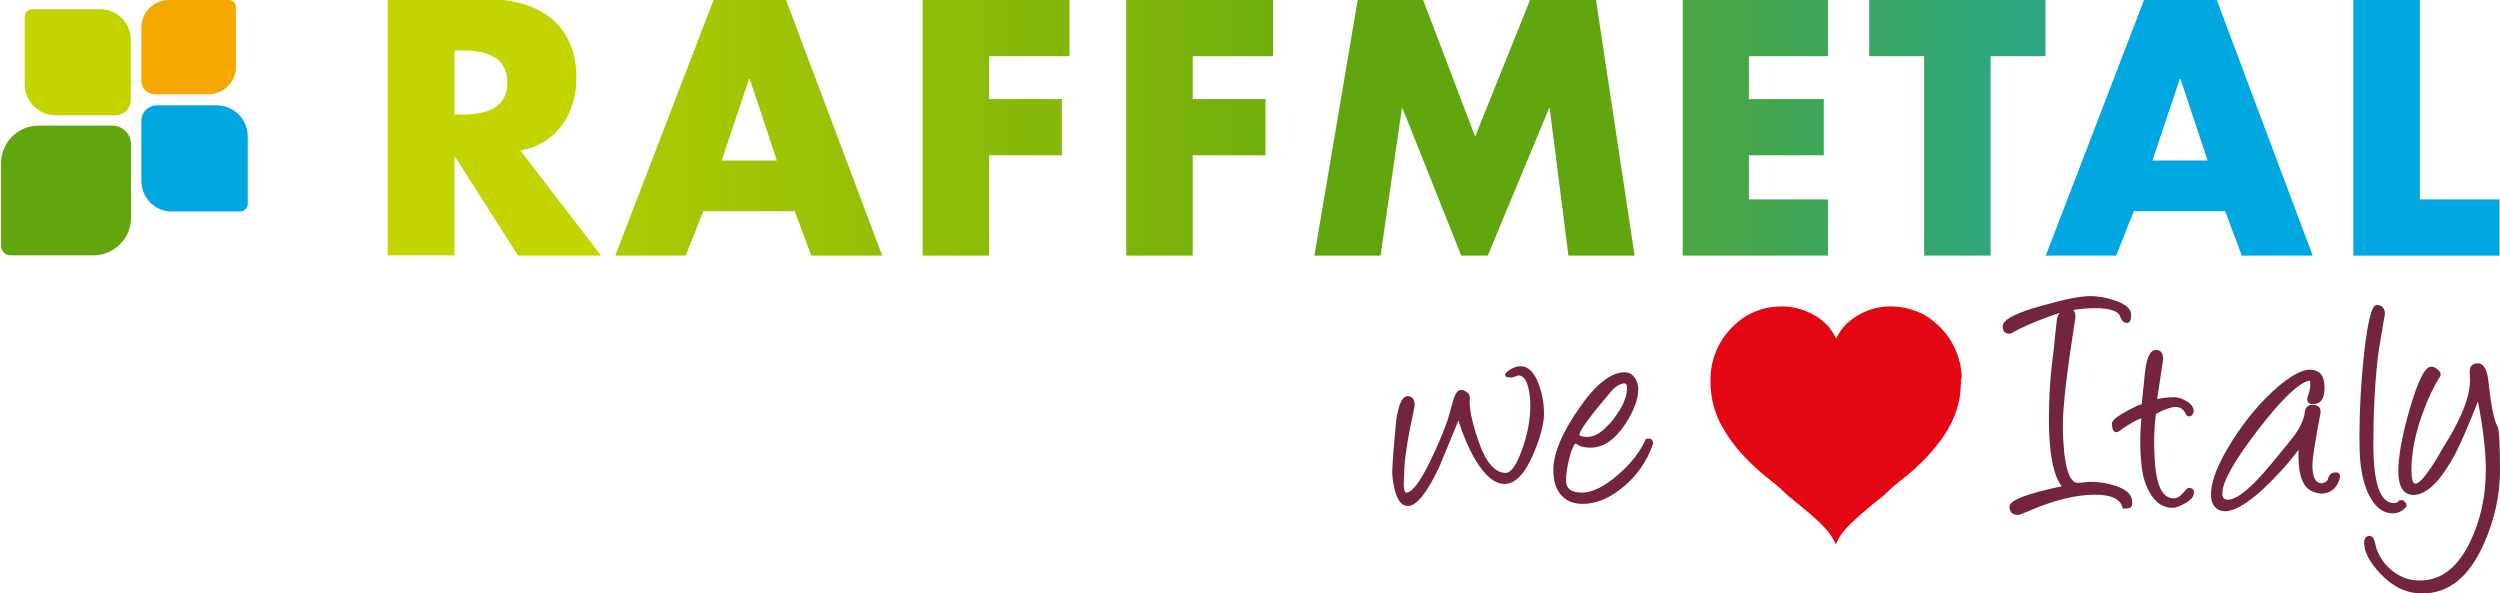 <?xml version="1.0" encoding="UTF-8"?>
<svg xmlns="http://www.w3.org/2000/svg" xmlns:xlink="http://www.w3.org/1999/xlink" version="1.1" id="Livello_1" x="0px" y="0px" width="951.6" height="225.9" viewBox="0 0 951.6 225.9" style="enable-background:new 0 0 951.6 225.9;" xml:space="preserve">
<style type="text/css">
	.st0{clip-path:url(#SVGID_2_);fill:#72253D;}
	.st1{clip-path:url(#SVGID_2_);fill:#E30613;}
	.st2{fill:#72253D;}
	.st3{clip-path:url(#SVGID_4_);fill:#61A60E;}
	.st4{clip-path:url(#SVGID_4_);fill:#C2D500;}
	.st5{clip-path:url(#SVGID_4_);fill:#00A7E1;}
	.st6{clip-path:url(#SVGID_4_);fill:#F5A800;}
	.st7{clip-path:url(#SVGID_6_);fill:url(#SVGID_7_);}
	.st8{clip-path:url(#SVGID_9_);fill:#61A60E;}
	.st9{clip-path:url(#SVGID_9_);fill:#00A7E1;}
	.st10{clip-path:url(#SVGID_9_);fill:#C2D500;}
</style>
<g>
	<defs>
		<rect id="SVGID_1_" x="-120" y="-563.6" width="1159.4" height="1350.1"></rect>
	</defs>
	<clipPath id="SVGID_2_">
		<use xlink:href="#SVGID_1_" style="overflow:visible;"></use>
	</clipPath>
	<path class="st0" d="M572.7,184.2c-3.8,0-7.5-3.1-11.2-9.3c-2.4-4.1-4.5-9-6.4-14.8c-1.5,3.7-3.9,9.6-7.2,17.5   c-4.7,10-8.7,15-12,15c-2.4,0-4.1-2.2-5.1-6.5c-0.7-3-1-5.7-0.8-8c0.2-4.2,0.7-10.2,1.4-17.8c0.9-6.3,2.3-9.5,4.4-9.5   c1.8,0,2.7,1.2,2.7,3.5c0,0.2-0.1,0.6-0.2,1.1c-2.5,11.5-3.8,19.7-3.8,24.8c-0.4,4.9-0.1,7.3,0.8,7.3c2.2,0,5.3-4.1,9.2-12.2   c2.6-5.3,4.8-10.5,6.6-15.6c0.5-1.7,1.1-4.1,2-7.1c0.8-2.8,1.8-4.2,3-4.2c0.6,0,1.2,0.2,2,0.7c1,0.6,1.4,1.4,1.4,2.3   c-0.4,3.4,0.6,8.6,3,15.7c2.8,8.6,6.4,12.9,10.6,12.9c2,0,4.1-2.9,6.2-8.7c2.1-5.8,3.2-11.4,3.2-17c0-1.3-0.1-2.4-0.2-3.6   c-0.6-5.2-2.1-7.8-4.3-7.8c-0.1,0-0.5,0.1-1.2,0.4c-0.7,0.2-1.1,0.4-1.4,0.4c-1.7,0-2.5-0.3-2.5-0.9c0-0.7,0.7-1.4,2-2.2   c1.4-0.8,2.6-1.2,3.8-1.2c3.1,0,5.4,2.4,7.1,7.1c1.3,3.5,1.9,7.2,1.9,11.1c0,3.7-1.3,8.7-4,15.1   C580.5,180.3,576.8,184.2,572.7,184.2"></path>
	<path class="st0" d="M599.6,168.9c-0.7,0.6-1.5,2.5-2.3,5.7c-0.8,3.2-1.2,6-1.2,8.3c0,3.1,2,4.6,6.1,4.6c3.9,0,8.5-2.3,13.7-6.8   c5.1-4.4,8.6-9,10.6-13.7h1.9c0.7,0.7,1,1.4,0.8,2c-2.3,6.6-6.1,12.1-11.5,16.5c-5.1,4.2-10.2,6.3-15.3,6.3c-3.8,0-6.6-1.3-8.6-3.9   c-1.9-2.5-2.7-5.8-2.5-10.1c0.3-5.9,3.5-13.3,9.5-22c6.4-9.4,12.3-14.1,17.6-14.1c1.8,0,3.1,0.8,4.1,2.5c0.7,1.2,1.1,2.5,1.1,3.8   c0,3.9-1.6,8.3-4.9,13.3c-3.9,6-8.3,9.1-13.3,9.1c-2.4,0-4.2-0.5-5.4-1.5L599.6,168.9z M617.6,146c-1.5,0.4-2.9,1.3-4.1,2.7   c-8.2,9.6-12.3,15.2-12.3,16.8c0,0.4,0.9,0.7,2.7,0.8c3.1,0.2,6.4-2,10.1-6.6c3.5-4.5,5.3-8.4,5.3-12   C619.4,146.3,618.8,145.7,617.6,146"></path>
	<path class="st1" d="M746.7,145.2L746.7,145.2c0,0.1,0,0.1,0,0.1V145.2C746.7,145.2,746.7,145.1,746.7,145.2L746.7,145.2z"></path>
	<polygon class="st1" points="746.7,145.2 746.7,145.2 746.7,145.3  "></polygon>
	<path class="st1" d="M651.4,145.2L651.4,145.2L651.4,145.2C651.4,145.3,651.4,145.2,651.4,145.2L651.4,145.2L651.4,145.2   C651.4,145.1,651.4,145.2,651.4,145.2"></path>
	<path class="st1" d="M746.7,143.5C746.7,143.5,746.7,143.5,746.7,143.5c0-0.9-0.1-1.8-0.2-2.6c-0.2-1.7-0.6-3.4-1.1-5   c-1.1-3.3-2.7-6.4-4.9-9.1c-2.2-2.7-4.8-5-7.8-6.8c-0.5-0.3-0.9-0.5-1.4-0.7c-0.2-0.1-0.4-0.2-0.6-0.3c-2.3-1-4.7-1.7-7.2-2.1   c-2.5-0.3-5-0.4-7.5,0c-2.5,0.4-4.9,1.1-7.1,2.2c-2.2,1.1-4.2,2.5-6,4.1c-1.7,1.7-3,3.6-4,5.7c-1-2.1-2.2-4-4-5.7   c-1.7-1.7-3.8-3.1-6-4.1c-2.2-1.1-4.6-1.8-7.1-2.2c-2.5-0.4-5-0.3-7.5,0c-2.5,0.3-4.9,1.1-7.2,2.1c-0.2,0.1-0.4,0.2-0.6,0.3   c-0.5,0.2-0.9,0.5-1.4,0.7c-3,1.8-5.6,4.1-7.8,6.8c-2.2,2.7-3.8,5.8-4.9,9.1c-0.5,1.6-0.9,3.3-1.1,5c-0.1,0.8-0.2,1.7-0.2,2.5   c0,0,0,0.1,0,0.1c0,0.3,0,0.7,0,1c0,0.1,0,0.3,0,0.4l0,0.2c0-0.1,0,0,0,0l0,0l0,0l0,0.1l0,0l0,0.4c0,1.2,0,2.4,0.2,3.5   c0.2,2.3,0.7,4.6,1.4,6.8c0.7,2.2,1.6,4.3,2.7,6.3c2.2,4,4.9,7.6,7.9,10.9c1.5,1.6,3.1,3.2,4.7,4.7c0,0,0,0,0,0   c2,1.9,4.2,3.7,6.4,5.4c2,1.5,4,3.4,6.1,5.4c2.9,2.3,5.7,4.7,8.5,7c2.2,1.9,4.4,3.9,6.3,6.1c0.5,0.5,0.9,1.1,1.3,1.7   c0.4,0.6,0.8,1.2,1.2,1.8c0.4,0.7,0.7,1.4,1,2.1c0.2-0.7,0.6-1.4,0.9-2.1c0.4-0.6,0.7-1.2,1.2-1.8c0.4-0.6,0.9-1.1,1.3-1.7   c1.9-2.2,4.1-4.1,6.3-6.1c2.8-2.4,5.6-4.7,8.5-7c2.1-2,4.1-3.9,6.1-5.4c2.2-1.7,4.4-3.5,6.4-5.4c0,0,0,0,0,0c1.6-1.5,3.2-3,4.7-4.7   c3-3.3,5.7-6.8,7.9-10.9c1.1-2,2-4.1,2.7-6.3c0.7-2.2,1.2-4.5,1.4-6.8c0.1-1.2,0.2-2.3,0.2-3.5l0-0.4l0,0l0-0.1l0,0l0,0   c0,0.1,0-0.1,0,0l0-0.2c0-0.1,0-0.3,0-0.4C746.7,144.2,746.7,143.9,746.7,143.5"></path>
	<polygon class="st1" points="651.4,145.3 651.4,145.2 651.4,145.2  "></polygon>
</g>
<g>
	<path class="st2" d="M807,120.4c-0.7-2-3.9-3.1-9.5-3.1c-5.8,0-11.6,1-17.3,3.1c-6.3,2.3-11.1,4.4-14.5,6.4   c-0.3,0.2-0.6,0.2-0.9,0.2c-1.6,0-2.5-0.9-2.5-2.8c0-2.5,4.9-5.1,14.8-7.8c8.7-2.5,14.8-3.7,18.6-3.7c2.8,0,5.8,0.5,9.1,1.6   c4.2,1.4,6.4,3.2,6.4,5.4c0,2.2-0.5,3.2-1.5,3.2C808.5,123,807.6,122.2,807,120.4z M810.8,193.3c-0.4,0.2-1.3,0.3-2.8,0.3   c-0.6-3.5-4.1-5.3-10.5-5.3c-7.3,0-15.9,2.1-25.7,6.4c-2,0.9-3.2,1.3-3.7,1.3c-2.1,0-3.2-1.1-3.2-3.2c0-2.4,6.6-4.9,19.9-7.7   c-3.3-4.2-4.9-12.8-4.9-25.7c0-8.8,0.6-17.7,1.9-26.8c0.2-2.6,0.6-6.4,1.2-11.5c0.2-0.7,0.6-1.5,1.3-2.3c0.9-1,1.8-1.5,2.7-1.5   c2.4,0,3.3,1.5,2.9,4.3c-3.1,19.4-4.7,32.9-4.7,40.4c0,3.5,0.2,6.8,0.5,10c0.8,7.8,2.6,11.8,5.2,11.8c0.5,0,1.3-0.1,2.3-0.2   c1-0.1,1.8-0.2,2.3-0.2c3.4,0,6.6,0.5,9.7,1.5c4.2,1.4,6.4,3.4,6.4,6.1C811.7,192.2,811.4,192.9,810.8,193.3z"></path>
	<path class="st2" d="M821.1,151.9c1.8-0.4,4-0.7,6.6-0.7c1.2,0,2.6,0.4,4.2,1.3c2.1,1.1,3.1,2.5,3.1,4c0,0.3-0.1,0.6-0.2,0.8   l-0.1,0.2c0-0.1-0.1,0.1-0.2,0.5c-0.5,0.2-0.6,0.3-0.5,0.3H834c-0.2,0.1-0.5,0.2-0.9,0.2c-0.2,0-0.6-0.2-1-0.7   c-0.8-2-2.2-2.9-4-2.9c-0.7,0-1.4,0.1-2.2,0.4c-1.7,0.5-3.5,1.2-5.3,2.3c0,0.2,0,0.5-0.1,1c-0.5,4.1-0.7,9.1-0.4,14.9   c0.4,10.8,2.8,16.2,7.3,16.2c1.3,0,2.4-0.7,3.5-2c1.1-1.3,1.8-2,2.2-2c1.3,0,2,0.6,2,1.8c0,1.5-1.2,2.9-3.6,4.2   c-2,1.1-3.5,1.6-4.5,1.6c-3.7,0-6.7-2-8.9-6.1c-1.6-2.9-2.5-6.1-2.9-9.6c-0.7-6.2-0.7-12.4-0.1-18.4c-2.3,0.8-5,2.4-8.3,4.8   c-0.4,0.3-0.8,0.5-1.2,0.5c-1.1,0-1.7-1.1-1.7-3.4c0-1.4,3.4-3.7,10.1-6.9c0.4-0.1,0.8-0.2,1.2-0.3c0.3-2.8,0.7-6.9,1.3-12.4   s2-8.3,4.1-8.3c1.8,0,2.7,1.1,2.8,3.4L821.1,151.9z"></path>
	<path class="st2" d="M880.7,187.3c-3.9-1.4-5.8-5.9-5.8-13.6c0-0.8,0-1.7,0-2.5c-4,5.4-8.5,10.3-13.3,14.8   c-6.2,5.7-11.1,8.6-14.7,8.6c-1.2,0-2.2-0.3-3.1-1c-1.5-1.1-2.2-2.9-2.2-5.4c0-5.1,2.7-12,8.2-20.6c5.3-8.3,11.1-15.1,17.4-20.5   c6.9-5.8,11.9-7.7,15.3-5.5c1.6,1,2.3,3,2.3,6.2c0,3.8-1.3,5.8-3.9,6c-1.8,0.1-2.7-0.5-2.7-1.9c0-0.2,0-0.4,0.1-0.6   c0.8-1.9,1.1-3.6,1.1-5.1c0-0.9-0.1-1.3-0.3-1.3c-4,0.7-10.6,7-19.6,18.7c-9,11.7-13.6,19.8-13.6,24.3c0,1.6,0.7,2.3,2.1,2.3   c3.6,0,9.1-4.6,16.7-13.8c5.3-6.4,8.1-9.9,8.6-10.6c2.3-3.2,3.7-6.2,4-8.9c0.2-1.8,1.2-2.8,2.9-2.8c2.5,0,3.5,1.2,3,3.6   c-2,10.5-3,16.9-3,19.2c0,4.2,0.9,6.5,2.8,7c0.7,0.2,1.3,0,2.1-0.4c0.6-0.4,1-0.7,1-1.1c0.4-1.8,1.4-2.6,3.1-2.6   c1,0,1.5,0.5,1.5,1.6c0,0.4-0.1,1-0.4,1.7c-1.3,3.2-3.6,4.8-6.9,4.8C882.6,187.8,881.6,187.6,880.7,187.3z"></path>
	<path class="st2" d="M898.2,172.2c0-1.7-0.1-3.6-0.1-5.7c0-10.7,0.6-21.4,1.8-32.3c1.4-12.1,2.9-18.1,4.7-18.1   c2.1,0,3.2,1.2,3.2,3.5c0,0.4-0.2,1.1-0.4,2.1l-0.7,4.3c-0.8,4.3-1.3,7.7-1.6,10c-1.1,9.7-1.7,20.7-1.7,33.1   c0,14.9,2.6,22.4,7.8,22.4c0.9,0,1.7-0.4,2.1-1.1h1.4l1.1,1.1l0.1,0.2c0.1,0.3,0.1,0.7,0.1,1.1c-1.4,1.7-3.1,2.6-5.3,2.6   c-3.1,0-5.9-1.8-8.1-5.4C900,185.8,898.5,179.8,898.2,172.2z"></path>
	<path class="st2" d="M922,225.9c-5.9,0-11.2-2.5-15.9-7.5c-4.1-4.3-6.2-8.3-6.2-11.8c0-1.7,0.7-2.6,2.1-2.6c0.8,0,1.4,0.6,1.8,1.8   c0.2,0.9,0.5,1.8,0.7,2.8c1.2,3.4,3.1,6.2,5.8,8.4c2.7,2.3,5.8,3.6,9.2,3.9c8.7,0.7,15.6-4.1,20.6-14.4c4.1-8.3,6.1-17.6,6.1-27.8   c0-7-1-15.6-3-25.9c-3.5,8.9-6.4,15.6-8.6,19.9c-4.7,8.8-9.2,13.9-13.6,15.3c-0.8,0.2-1.5,0.4-2.2,0.4c-3.9,0-5.9-3-5.9-9.1   c0-5.6,1.4-13.4,4.3-23.5c3.1-10.6,5.7-16,8-16.2c0.8-0.1,1.7,0.2,2.5,0.9c0.9,0.7,1.3,1.3,1.3,2c0,0.2,0,0.4-0.1,0.6   c-2.4,3.8-4.7,8.5-6.7,14.1c-2.9,7.9-4.3,15.1-4.3,21.7c0,3.5,0.5,5.2,1.5,5.2c1.3,0,3.3-2.2,6.2-6.5c1.4-2.1,2.8-4.4,4.2-7   c5.8-9.1,9.2-16.6,10.1-22.5c0.3-2.1,0.4-4,0.2-5.6c-0.3-2.8,0.7-4.2,3-4.2c2.2,0,3.5,2.1,4,6.2l0.1,0.8c1,9.1,2.1,14.7,3.4,16.9   c0.7,1.2,1,6.8,1,16.9c0,9.3-2,18.5-6.1,27.8C939.9,219.6,932.1,225.9,922,225.9z"></path>
</g>
<g>
	<defs>
		<rect id="SVGID_3_" x="-120" y="-563.6" width="1159.4" height="1350.1"></rect>
	</defs>
	<clipPath id="SVGID_4_">
		<use xlink:href="#SVGID_3_" style="overflow:visible;"></use>
	</clipPath>
	<path class="st3" d="M14.8,47.8h27.9c4,0,7.2,3.2,7.2,7.2v27.8c0,7.9-6.4,14.4-14.4,14.4H4c-2,0-3.6-1.6-3.6-3.6V62.2   C0.4,54.2,6.8,47.8,14.8,47.8"></path>
	<path class="st4" d="M49.8,15.2v22.8c0,3.3-2.6,5.9-5.9,5.9H21.2c-6.5,0-11.8-5.3-11.8-11.8V6.4c0-1.6,1.3-2.9,2.9-2.9h25.7   C44.6,3.4,49.8,8.7,49.8,15.2"></path>
	<path class="st5" d="M53.8,68.8V46c0-3.3,2.6-5.9,5.9-5.9h22.8c6.5,0,11.8,5.3,11.8,11.8v25.7c0,1.6-1.3,2.9-2.9,2.9H65.5   C59,80.6,53.8,75.3,53.8,68.8"></path>
	<path class="st6" d="M79.3,35.9H59c-2.9,0-5.2-2.3-5.2-5.2V10.5C53.8,4.7,58.5,0,64.3,0h22.9c1.4,0,2.6,1.2,2.6,2.6v22.9   C89.7,31.3,85.1,35.9,79.3,35.9"></path>
</g>
<g>
	<defs>
		<path id="SVGID_5_" d="M351.2,0v97.3h25.3V59.1h27.7V37.7h-27.7V21.4h30.6V0H351.2z M428.7,0v97.3H454V59.1h27.7V37.7H454V21.4    h30.6V0H428.7z M640.5,0v97.3h55.3V75.9h-30.1V59.1h28.5V37.7h-28.5V21.4h30.1V0H640.5z M711.5,0v21.4h20.9v75.9h25.3V21.4h20.9V0    H711.5z M285.1,30.1h0.3l10.3,31h-21L285.1,30.1z M271.6,0l-37.4,97.3H261l6.7-16.9h34.8l6.3,16.9h27L299.2,0H271.6z"></path>
	</defs>
	<clipPath id="SVGID_6_">
		<use xlink:href="#SVGID_5_" style="overflow:visible;"></use>
	</clipPath>
	
		<linearGradient id="SVGID_7_" gradientUnits="userSpaceOnUse" x1="-119.981" y1="786.434" x2="-118.981" y2="786.434" gradientTransform="matrix(803.708 0 0 803.708 96577.43 -632014.312)">
		<stop offset="0" style="stop-color:#C2D500"></stop>
		<stop offset="0.5" style="stop-color:#61A60E"></stop>
		<stop offset="1" style="stop-color:#00A7E1"></stop>
	</linearGradient>
	<rect x="234.2" y="0" class="st7" width="544.4" height="97.3"></rect>
</g>
<g>
	<defs>
		<rect id="SVGID_8_" x="-120" y="-563.6" width="1159.4" height="1350.1"></rect>
	</defs>
	<clipPath id="SVGID_9_">
		<use xlink:href="#SVGID_8_" style="overflow:visible;"></use>
	</clipPath>
	<polygon class="st8" points="582.4,0 561.5,52 541.7,0 516.8,0 500.3,97.3 525.5,97.3 533.6,41.3 533.9,41.3 556.2,97.3    566.3,97.3 589.6,41.3 589.9,41.3 597,97.3 622.2,97.3 607.5,0  "></polygon>
	<path class="st9" d="M829.7,30.1h0.3l10.3,31h-21L829.7,30.1z M816.1,0l-37.4,97.3h26.8l6.7-16.9h34.8l6.3,16.9h27L843.8,0H816.1z"></path>
	<polygon class="st9" points="895.8,0 895.8,97.3 951.4,97.3 951.4,75.9 921.1,75.9 921.1,0  "></polygon>
	<path class="st10" d="M173,19.2h2.5c8.3,0,17.6,1.6,17.6,12.2c0,10.6-9.3,12.2-17.6,12.2H173V19.2z M198.1,57.3   c13.8-2.5,21.3-14.1,21.3-27.6c0-20.8-14.6-30-33.9-30h-37.9v97.5H173V59.8h0.3l23.9,37.5h31.6L198.1,57.3z"></path>
</g>
</svg>
